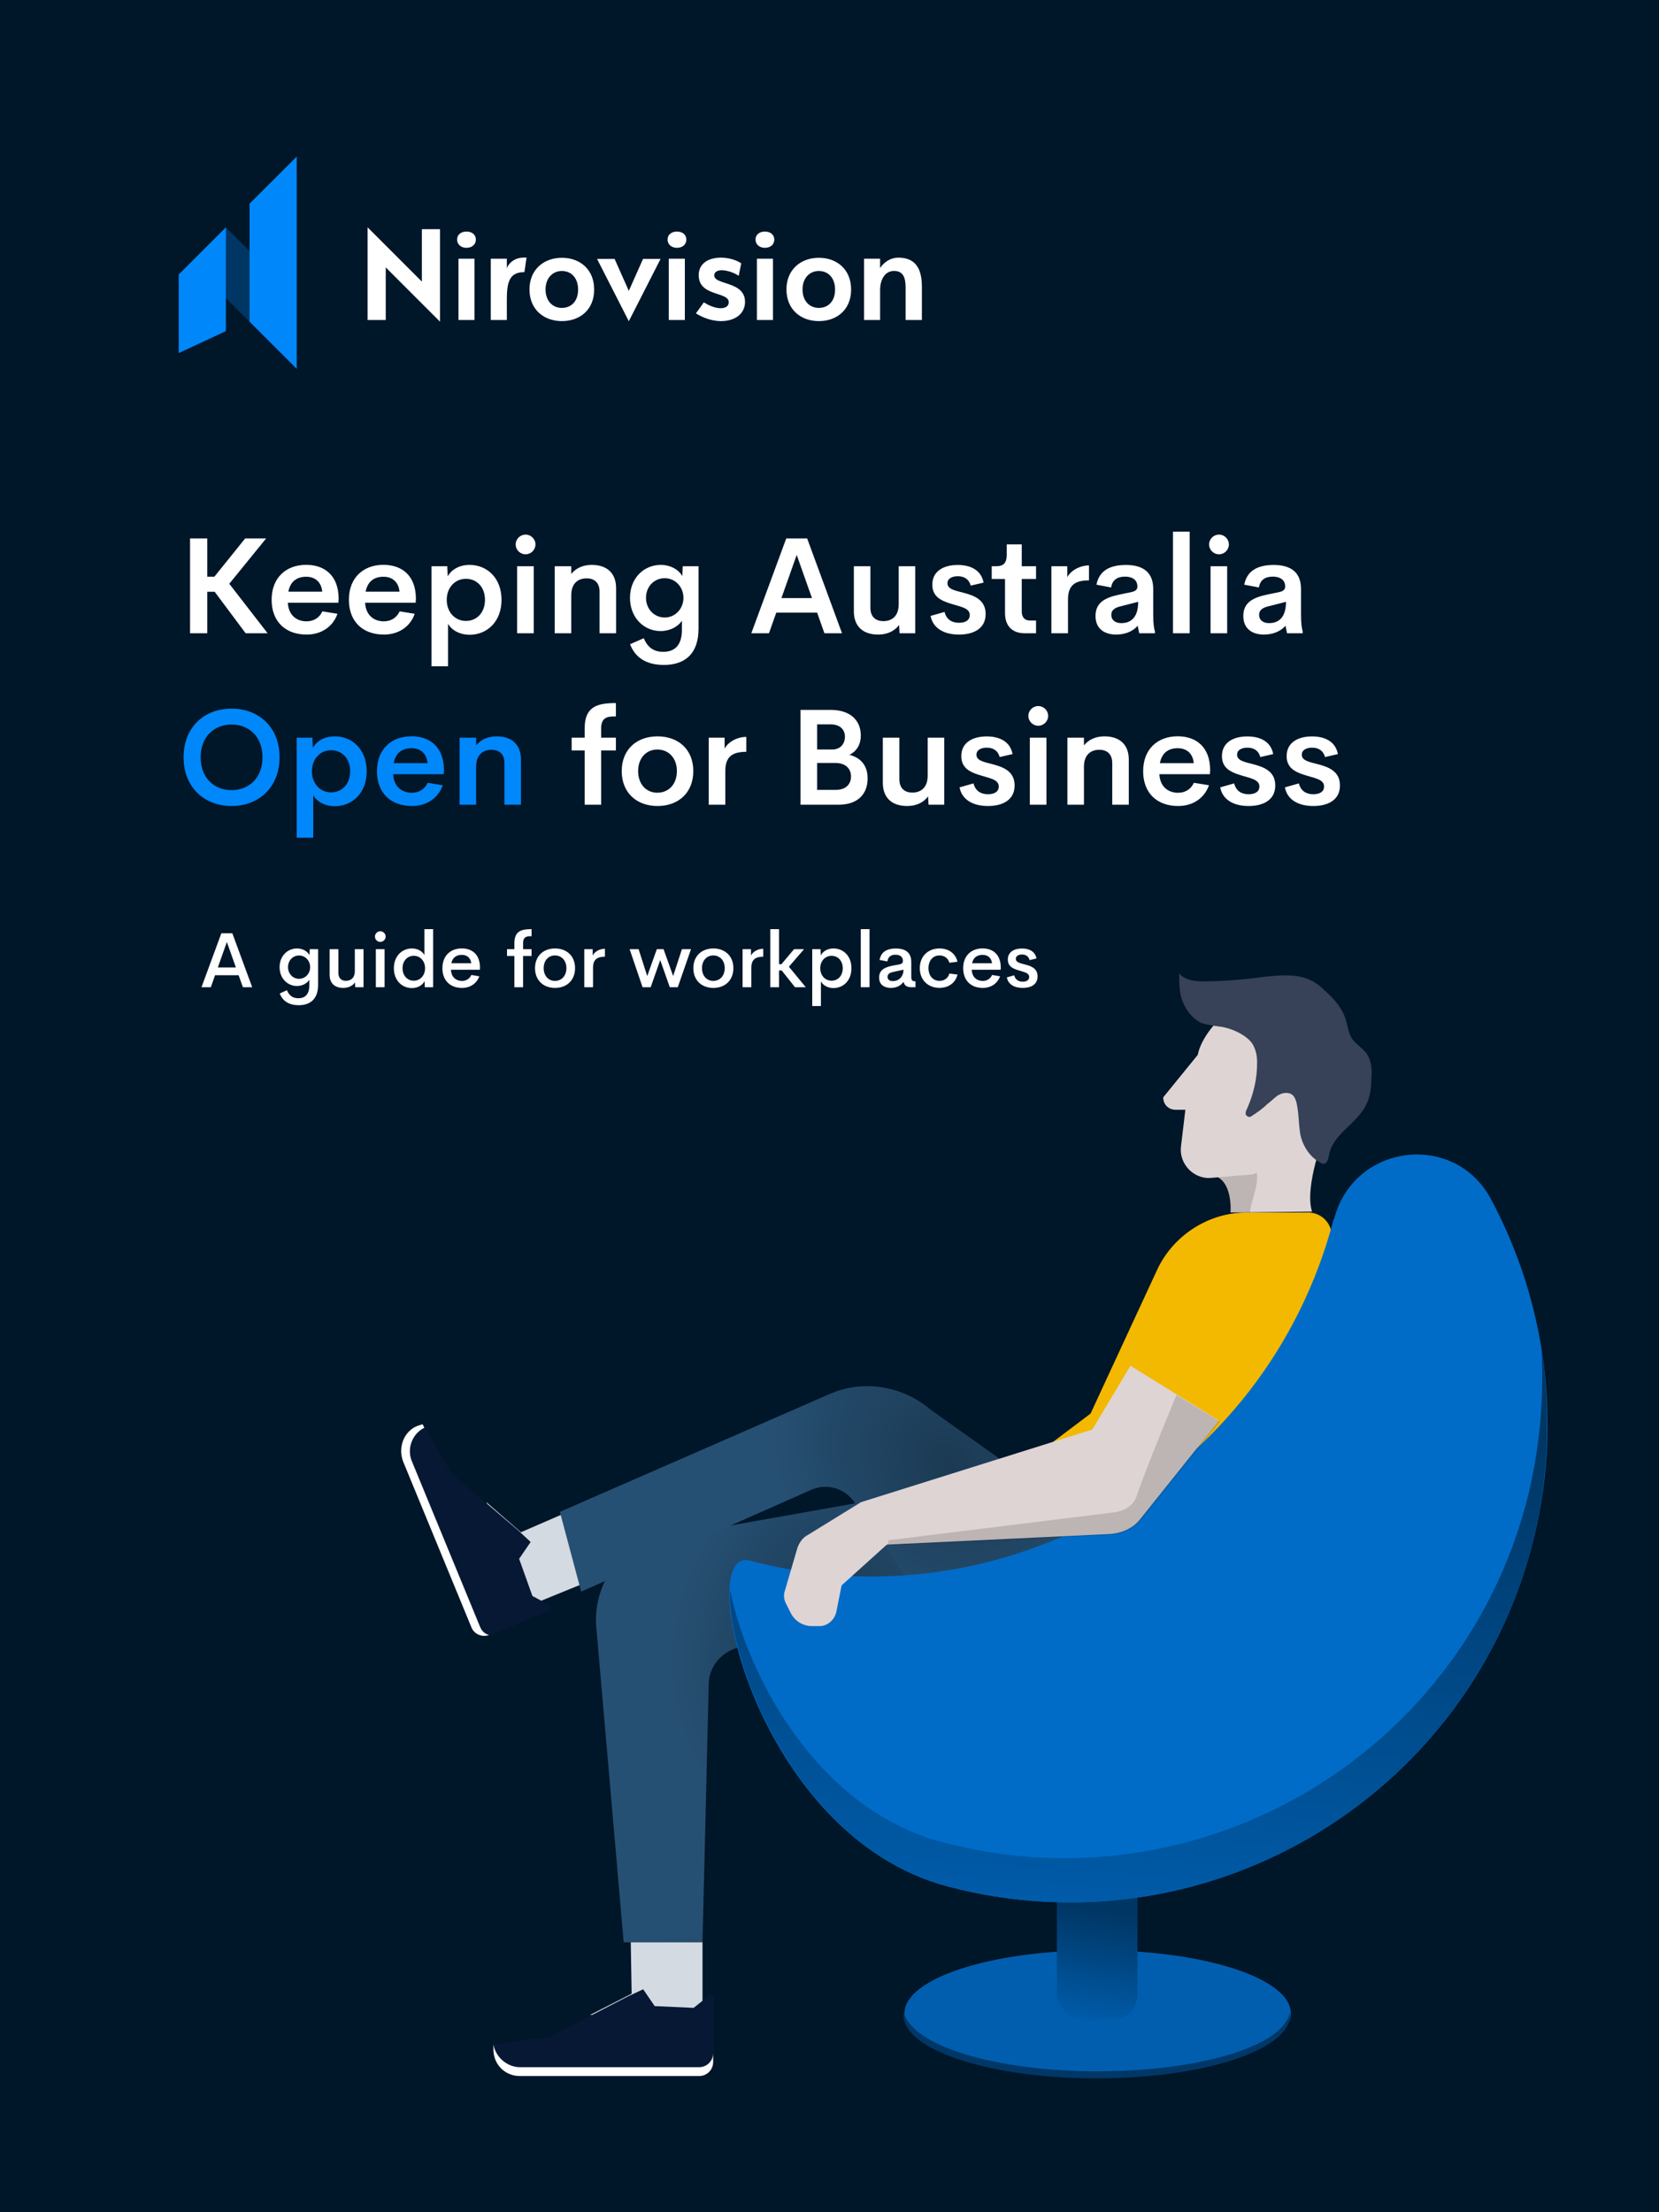 <svg width="600" height="800" viewBox="0 0 600 800" fill="none" xmlns="http://www.w3.org/2000/svg">
<rect width="600" height="800" fill="#001629"/>
<path fill-rule="evenodd" clip-rule="evenodd" d="M90.233 90.733L91.257 116.333H90.233L81.695 107.799H80.499L81.695 82.199L90.233 90.733Z" fill="#003664"/>
<path fill-rule="evenodd" clip-rule="evenodd" d="M107.324 56.602V133.402L90.248 116.335V73.668L107.324 56.602Z" fill="#0087FA"/>
<path fill-rule="evenodd" clip-rule="evenodd" d="M81.7 82.199V119.736L64.624 127.695V99.266L81.7 82.199Z" fill="#0087FA"/>
<path fill-rule="evenodd" clip-rule="evenodd" d="M159.147 116.333V82.882H152.573V101.829L132.936 82.199V115.735H139.51V96.702L159.147 116.333ZM171.616 115.734H165.81V93.547H171.616V115.734ZM165.312 86.596C165.312 88.504 166.849 89.618 168.705 89.618C170.613 89.618 172.098 88.504 172.098 86.65C172.098 84.794 170.613 83.734 168.705 83.734C166.849 83.734 165.312 84.794 165.312 86.596ZM183.304 108.356V115.733H177.498V93.548H183.304V97.051C183.783 95.353 185.967 93.283 188.95 93.177C189.483 93.123 189.909 93.123 190.441 93.177C190.335 93.707 190.188 94.755 190.042 95.804L190.042 95.804C189.895 96.852 189.749 97.9 189.642 98.431C184.05 98.325 183.304 102.464 183.304 108.356ZM197.308 104.67C197.308 100.43 200.013 97.992 203.194 97.992C206.534 97.992 209.079 100.43 209.079 104.723C209.079 109.016 206.534 111.348 203.194 111.348C200.013 111.348 197.308 109.016 197.308 104.67ZM191.496 104.672C191.496 111.987 196.747 116.122 203.219 116.122C209.743 116.122 214.888 111.987 214.888 104.725C214.888 97.41 209.743 93.223 203.219 93.223C196.747 93.223 191.496 97.41 191.496 104.672ZM238.903 93.633L227.419 116.161L215.936 93.633H222.276L227.419 105.181L232.564 93.633H238.903ZM247.679 115.734H241.874V93.547H247.679V115.734ZM241.434 86.596C241.434 88.504 242.972 89.618 244.829 89.618C246.738 89.618 248.224 88.504 248.224 86.65C248.224 84.794 246.738 83.734 244.829 83.734C242.972 83.734 241.434 84.794 241.434 86.596ZM267.169 99.745C265.526 98.631 263.033 97.73 260.965 97.73C259.639 97.73 258.313 98.26 258.313 99.586C258.313 101.054 260.161 101.651 262.351 102.36C265.538 103.39 269.45 104.656 269.45 109.18C269.45 113.42 265.897 116.124 260.753 116.124C257.358 116.124 254.017 114.798 251.684 113.314C252.687 111.995 254.162 109.889 254.542 109.346L254.548 109.339C255.767 110.134 258.366 111.459 260.593 111.459C262.609 111.459 263.563 110.558 263.563 109.286C263.563 107.658 261.691 107.043 259.5 106.324C256.412 105.311 252.692 104.091 252.692 99.532C252.692 95.504 255.874 93.172 260.806 93.172C264.2 93.172 267.01 94.444 268.071 95.239L267.169 99.745ZM279.552 115.734H273.746V93.547H279.552V115.734ZM273.246 86.596C273.246 88.504 274.783 89.618 276.637 89.618C278.545 89.618 280.029 88.504 280.029 86.65C280.029 84.794 278.545 83.734 276.637 83.734C274.783 83.734 273.246 84.794 273.246 86.596ZM296.13 97.992C292.949 97.992 290.246 100.43 290.246 104.67C290.246 109.016 292.949 111.348 296.13 111.348C299.469 111.348 302.014 109.016 302.014 104.723C302.014 100.43 299.469 97.992 296.13 97.992ZM296.152 116.122C289.683 116.122 284.434 111.987 284.434 104.672C284.434 97.41 289.683 93.223 296.152 93.223C302.674 93.223 307.817 97.41 307.817 104.725C307.817 111.987 302.674 116.122 296.152 116.122ZM327.524 103.915V115.734H333.415V103.632C333.415 96.732 330.764 93.176 324.931 93.176C321.537 93.176 319.257 95.405 318.303 96.945V93.547H312.497V115.734H318.303V104.922C318.303 100.947 320.158 97.978 323.337 97.978C326.411 97.978 327.524 100.045 327.524 103.915Z" fill="white"/>
<path d="M88.835 229H96.778L82.925 211.104L96.252 194.714H88.668L77.542 208.543H74.958V194.714H68.737V229H74.958V213.999H77.638L88.835 229ZM122.475 216.487C122.427 208.137 117.45 204.261 110.703 204.261C103.454 204.261 98.238 208.926 98.238 216.894C98.238 224.837 103.31 229.479 110.895 229.479C116.134 229.479 120.393 226.703 122.044 221.966L116.589 221.081C115.536 223.401 113.455 224.693 110.847 224.693C107.306 224.693 104.339 222.492 104.1 217.97H122.379L122.475 216.487ZM110.727 208.567C113.885 208.567 116.206 210.386 116.541 213.975H104.291C104.985 210.266 107.377 208.567 110.727 208.567ZM150.42 216.487C150.372 208.137 145.396 204.261 138.648 204.261C131.399 204.261 126.183 208.926 126.183 216.894C126.183 224.837 131.255 229.479 138.84 229.479C144.08 229.479 148.338 226.703 149.989 221.966L144.534 221.081C143.481 223.401 141.4 224.693 138.792 224.693C135.251 224.693 132.284 222.492 132.045 217.97H150.324L150.42 216.487ZM138.672 208.567C141.831 208.567 144.151 210.386 144.486 213.975H132.236C132.93 210.266 135.323 208.567 138.672 208.567ZM169.824 204.285C166.354 204.285 163.34 205.816 161.928 208.448L161.761 204.763H156.066V240.939H162.048V225.603C163.507 228.091 166.474 229.55 169.824 229.55C176.164 229.55 181.38 224.813 181.38 216.917C181.38 209.022 176.164 204.285 169.824 204.285ZM168.508 224.55C164.608 224.55 161.569 221.439 161.569 216.917C161.569 212.419 164.608 209.309 168.508 209.309C172.312 209.309 175.398 212.156 175.398 216.917C175.398 221.679 172.312 224.55 168.508 224.55ZM190.089 200.457C192.003 200.457 193.654 198.854 193.654 196.892C193.654 194.906 192.003 193.327 190.089 193.327C188.127 193.327 186.5 194.906 186.5 196.892C186.5 198.854 188.127 200.457 190.089 200.457ZM187.026 229H193.032V204.763H187.026V229ZM214.015 204.285C210.833 204.285 208.249 205.481 206.598 207.562V204.763H200.616V229H206.598V215.267C206.622 210.769 209.229 209.142 212.196 209.142C214.685 209.142 216.838 210.458 216.838 213.975V229H222.819V212.683C222.819 207.299 219.542 204.285 214.015 204.285ZM246.913 204.763L246.769 208.352C245.405 205.936 242.462 204.285 238.969 204.285C232.916 204.285 227.844 208.998 227.844 216.2C227.844 223.377 232.892 228.21 238.897 228.21C242.247 228.21 245.19 226.679 246.625 224.454V227.78C246.625 232.804 244.448 235.723 239.902 235.723C236.385 235.723 234.208 234.096 232.82 230.794L227.868 232.972C229.662 237.589 233.466 240.46 240.118 240.46C247.726 240.46 252.631 236.417 252.631 227.373V204.763H246.913ZM240.405 223.306C236.625 223.306 233.634 220.267 233.634 216.2C233.634 212.108 236.577 209.094 240.405 209.094C244.257 209.094 247.176 212.276 247.176 216.2C247.176 220.124 244.233 223.306 240.405 223.306ZM298.162 229H304.526L291.917 194.714H284.356L271.724 229H278.112L280.744 221.559H295.53L298.162 229ZM282.61 216.295L288.137 200.672L293.664 216.295H282.61ZM325.03 204.763V218.497C325.006 222.995 322.422 224.622 319.456 224.622C316.943 224.622 314.79 223.282 314.79 219.789V204.763H308.809V221.081C308.809 226.464 312.062 229.479 317.613 229.479C320.891 229.479 323.547 228.21 325.174 226.009L325.341 229H331.012V204.763H325.03ZM346.827 229.479C351.899 229.479 356.469 227.469 356.469 222.038C356.469 216.894 352.33 215.386 348.573 214.381C345.487 213.568 342.664 213.113 342.664 210.936C342.664 209.118 344.482 208.376 346.396 208.376C348.573 208.376 350.392 209.309 351.062 211.773L355.727 210.697C354.866 206.127 350.99 204.309 346.372 204.309C341.252 204.309 337.185 206.534 337.185 211.438C337.185 215.602 340.151 217.085 343.19 218.09C347.066 219.406 350.679 219.693 350.727 222.373C350.75 224.574 348.717 225.22 346.827 225.22C344.243 225.22 342.281 224.023 341.611 221.296L336.562 222.731C337.4 227.253 341.491 229.479 346.827 229.479ZM370.585 229H374.7V224.406H372.523C370.705 224.406 369.532 223.354 369.532 221.104V209.381H374.7V204.763H369.532V196.868H364.101V200.433C364.101 203.758 362.833 204.763 360.297 204.763H358.67V209.381H363.479V221.75C363.479 226.368 366.111 229 370.585 229ZM385.993 208.735V204.763H380.251V229H386.256V216.822C386.256 211.582 388.84 209.883 393.841 209.883V204.476C390.348 204.5 387.189 206.438 385.993 208.735ZM417.073 222.205V212.946C417.073 205.936 412.048 204.309 407.191 204.309C401.114 204.309 397.501 206.582 396.544 211.438L401.856 212.443C402.287 209.596 404.296 208.52 406.88 208.52C409.058 208.52 411.354 209.381 411.354 212.108C411.354 213.161 410.732 213.783 409.082 214.142L405.038 214.979C399.87 216.056 396.209 217.755 396.209 222.755C396.209 227.684 399.822 229.479 403.674 229.479C406.521 229.479 409.608 228.521 411.45 226.272L412.024 229H417.695V228.354C417.36 227.277 417.073 225.579 417.073 222.205ZM405.517 225.339C403.531 225.339 401.928 224.382 401.928 222.349C401.928 220.435 403.435 219.645 405.756 219.143L411.642 217.635C411.642 223.019 409.249 225.339 405.517 225.339ZM424.227 229H430.256V192.25H424.227V229ZM440.879 200.457C442.793 200.457 444.444 198.854 444.444 196.892C444.444 194.906 442.793 193.327 440.879 193.327C438.917 193.327 437.29 194.906 437.29 196.892C437.29 198.854 438.917 200.457 440.879 200.457ZM437.816 229H443.822V204.763H437.816V229ZM470.523 222.205V212.946C470.523 205.936 465.499 204.309 460.642 204.309C454.564 204.309 450.952 206.582 449.995 211.438L455.306 212.443C455.737 209.596 457.747 208.52 460.331 208.52C462.508 208.52 464.805 209.381 464.805 212.108C464.805 213.161 464.183 213.783 462.532 214.142L458.488 214.979C453.32 216.056 449.66 217.755 449.66 222.755C449.66 227.684 453.272 229.479 457.125 229.479C459.972 229.479 463.058 228.521 464.9 226.272L465.475 229H471.145V228.354C470.81 227.277 470.523 225.579 470.523 222.205ZM458.967 225.339C456.981 225.339 455.378 224.382 455.378 222.349C455.378 220.435 456.885 219.645 459.206 219.143L465.092 217.635C465.092 223.019 462.699 225.339 458.967 225.339ZM222.748 259.083V254.25C216.168 254.25 211.455 255.398 211.455 263.342V266.763H206.741V271.381H211.455V291H217.412V271.381H222.748V266.763H217.412V263.39C217.412 258.987 220.331 259.083 222.748 259.083ZM237.797 291.479C245.286 291.479 250.741 286.741 250.741 278.846C250.741 271.022 245.333 266.285 237.797 266.285C230.284 266.285 224.853 271.022 224.853 278.846C224.853 286.741 230.332 291.479 237.797 291.479ZM237.725 286.669C233.706 286.669 230.787 283.583 230.787 278.846C230.787 274.156 233.706 271.046 237.725 271.046C241.864 271.046 244.807 274.156 244.807 278.846C244.807 283.583 241.864 286.669 237.725 286.669ZM262.058 270.735V266.763H256.315V291H262.321V278.822C262.321 273.582 264.905 271.883 269.905 271.883V266.476C266.412 266.5 263.254 268.438 262.058 270.735ZM307.206 272.96C309.933 271.644 311.321 269.108 311.321 265.998C311.321 260.351 307.373 256.714 300.387 256.714H289.524V291H303.377C310.196 291 313.785 287.172 313.785 281.501C313.785 276.645 311.153 274.013 307.206 272.96ZM300.435 261.954C303.832 261.954 305.579 263.868 305.579 266.404C305.579 268.988 303.976 271.046 300.913 271.046H295.53V261.954H300.435ZM302.253 285.641H295.53V275.903H302.062C306.105 275.903 307.78 278.2 307.78 280.832C307.78 283.368 306.129 285.641 302.253 285.641ZM335.51 266.763V280.497C335.486 284.995 332.902 286.622 329.935 286.622C327.423 286.622 325.27 285.282 325.27 281.789V266.763H319.288V283.081C319.288 288.464 322.542 291.479 328.093 291.479C331.371 291.479 334.026 290.21 335.653 288.009L335.821 291H341.491V266.763H335.51ZM357.306 291.479C362.378 291.479 366.948 289.469 366.948 284.038C366.948 278.894 362.809 277.386 359.053 276.381C355.966 275.568 353.143 275.113 353.143 272.936C353.143 271.118 354.961 270.376 356.875 270.376C359.053 270.376 360.871 271.309 361.541 273.773L366.207 272.697C365.345 268.127 361.469 266.309 356.852 266.309C351.731 266.309 347.664 268.534 347.664 273.438C347.664 277.602 350.631 279.085 353.669 280.09C357.545 281.406 361.158 281.693 361.206 284.373C361.23 286.574 359.196 287.22 357.306 287.22C354.722 287.22 352.76 286.023 352.09 283.296L347.042 284.731C347.879 289.253 351.971 291.479 357.306 291.479ZM375.514 262.457C377.428 262.457 379.079 260.854 379.079 258.892C379.079 256.906 377.428 255.327 375.514 255.327C373.552 255.327 371.925 256.906 371.925 258.892C371.925 260.854 373.552 262.457 375.514 262.457ZM372.451 291H378.457V266.763H372.451V291ZM399.439 266.285C396.257 266.285 393.673 267.481 392.022 269.562V266.763H386.041V291H392.022V277.267C392.046 272.769 394.654 271.142 397.621 271.142C400.109 271.142 402.263 272.458 402.263 275.975V291H408.244V274.683C408.244 269.299 404.966 266.285 399.439 266.285ZM437.673 278.487C437.625 270.137 432.648 266.261 425.901 266.261C418.652 266.261 413.436 270.926 413.436 278.894C413.436 286.837 418.508 291.479 426.093 291.479C431.333 291.479 435.591 288.703 437.242 283.966L431.787 283.081C430.734 285.401 428.653 286.693 426.045 286.693C422.504 286.693 419.537 284.492 419.298 279.97H437.577L437.673 278.487ZM425.925 270.567C429.083 270.567 431.404 272.386 431.739 275.975H419.489C420.183 272.266 422.576 270.567 425.925 270.567ZM451.574 291.479C456.646 291.479 461.216 289.469 461.216 284.038C461.216 278.894 457.077 277.386 453.32 276.381C450.234 275.568 447.411 275.113 447.411 272.936C447.411 271.118 449.229 270.376 451.143 270.376C453.32 270.376 455.139 271.309 455.809 273.773L460.474 272.697C459.613 268.127 455.737 266.309 451.119 266.309C445.999 266.309 441.932 268.534 441.932 273.438C441.932 277.602 444.898 279.085 447.937 280.09C451.813 281.406 455.426 281.693 455.474 284.373C455.498 286.574 453.464 287.22 451.574 287.22C448.99 287.22 447.028 286.023 446.358 283.296L441.31 284.731C442.147 289.253 446.238 291.479 451.574 291.479ZM474.973 291.479C480.045 291.479 484.615 289.469 484.615 284.038C484.615 278.894 480.476 277.386 476.72 276.381C473.633 275.568 470.81 275.113 470.81 272.936C470.81 271.118 472.628 270.376 474.542 270.376C476.72 270.376 478.538 271.309 479.208 273.773L483.874 272.697C483.012 268.127 479.136 266.309 474.519 266.309C469.398 266.309 465.331 268.534 465.331 273.438C465.331 277.602 468.298 279.085 471.336 280.09C475.212 281.406 478.825 281.693 478.873 284.373C478.897 286.574 476.863 287.22 474.973 287.22C472.389 287.22 470.427 286.023 469.757 283.296L464.709 284.731C465.546 289.253 469.638 291.479 474.973 291.479Z" fill="white"/>
<path d="M83.763 291.479C93.668 291.479 101.109 284.66 101.109 273.845C101.109 263.031 93.668 256.26 83.763 256.26C73.81 256.26 66.393 263.031 66.393 273.845C66.393 284.66 73.81 291.479 83.763 291.479ZM83.763 285.736C77.47 285.736 72.565 281.358 72.565 273.845C72.565 266.404 77.47 262.002 83.763 262.002C90.031 262.002 94.936 266.404 94.936 273.845C94.936 281.358 90.031 285.736 83.763 285.736ZM121.063 266.285C117.594 266.285 114.579 267.816 113.167 270.448L113 266.763H107.306V302.939H113.287V287.603C114.747 290.091 117.713 291.55 121.063 291.55C127.403 291.55 132.619 286.813 132.619 278.917C132.619 271.022 127.403 266.285 121.063 266.285ZM119.747 286.55C115.847 286.55 112.809 283.439 112.809 278.917C112.809 274.419 115.847 271.309 119.747 271.309C123.551 271.309 126.638 274.156 126.638 278.917C126.638 283.679 123.551 286.55 119.747 286.55ZM160.564 278.487C160.517 270.137 155.54 266.261 148.793 266.261C141.543 266.261 136.328 270.926 136.328 278.894C136.328 286.837 141.4 291.479 148.984 291.479C154.224 291.479 158.483 288.703 160.134 283.966L154.679 283.081C153.626 285.401 151.544 286.693 148.937 286.693C145.396 286.693 142.429 284.492 142.189 279.97H160.469L160.564 278.487ZM148.817 270.567C151.975 270.567 154.296 272.386 154.631 275.975H142.381C143.075 272.266 145.467 270.567 148.817 270.567ZM179.609 266.285C176.427 266.285 173.843 267.481 172.192 269.562V266.763H166.211V291H172.192V277.267C172.216 272.769 174.824 271.142 177.791 271.142C180.279 271.142 182.433 272.458 182.433 275.975V291H188.414V274.683C188.414 269.299 185.136 266.285 179.609 266.285Z" fill="#0087FA"/>
<path d="M87.844 357H91.207L84.029 337.504H80.051L72.873 357H76.25L77.781 352.666H86.299L87.844 357ZM78.779 349.863L82.047 340.648L85.314 349.863H78.779ZM112.016 343.246L111.934 345.406C111.141 343.971 109.445 342.986 107.422 342.986C103.99 342.986 101.119 345.693 101.119 349.754C101.119 353.814 103.977 356.562 107.395 356.562C109.336 356.562 111.059 355.633 111.879 354.307V356.344C111.879 359.27 110.58 360.992 107.928 360.992C105.863 360.992 104.564 360.021 103.771 358.094L101.16 359.27C102.199 361.895 104.346 363.508 108.051 363.508C112.316 363.508 115.051 361.156 115.051 356.139V343.246H112.016ZM108.16 353.965C105.945 353.965 104.168 352.16 104.168 349.754C104.168 347.32 105.918 345.529 108.16 345.529C110.43 345.529 112.166 347.443 112.166 349.754C112.166 352.064 110.416 353.965 108.16 353.965ZM128.326 343.246V351.148C128.312 353.705 126.836 354.689 125.1 354.689C123.637 354.689 122.379 353.896 122.379 351.818V343.246H119.207V352.502C119.207 355.578 121.094 357.26 124.156 357.26C125.988 357.26 127.479 356.535 128.395 355.277L128.477 357H131.471V343.246H128.326ZM137.541 340.621C138.58 340.621 139.469 339.746 139.469 338.693C139.469 337.627 138.58 336.766 137.541 336.766C136.475 336.766 135.6 337.627 135.6 338.693C135.6 339.746 136.475 340.621 137.541 340.621ZM135.928 357H139.086V343.246H135.928V357ZM153.496 336V345.365C152.648 343.875 150.926 342.986 148.971 342.986C145.416 342.986 142.449 345.734 142.449 350.137C142.449 354.566 145.402 357.314 148.971 357.314C150.98 357.314 152.73 356.371 153.551 354.812L153.633 357H156.641V336H153.496ZM149.668 354.648C147.398 354.648 145.594 352.898 145.594 350.137C145.594 347.389 147.398 345.639 149.668 345.639C151.938 345.639 153.729 347.498 153.729 350.137C153.729 352.789 151.951 354.648 149.668 354.648ZM173.594 349.891C173.58 345.188 170.791 342.973 167.004 342.973C162.943 342.973 160.004 345.611 160.004 350.123C160.004 354.635 162.875 357.26 167.1 357.26C170.012 357.26 172.391 355.715 173.348 353.062L170.477 352.57C169.848 353.951 168.604 354.73 167.072 354.73C164.98 354.73 163.217 353.418 163.094 350.684H173.553L173.594 349.891ZM167.018 345.311C168.836 345.311 170.189 346.295 170.436 348.332H163.23C163.668 346.24 165.09 345.311 167.018 345.311ZM192.242 338.557V336C188.633 336 186.035 336.643 186.035 341.086V343.246H183.369V345.707H186.035V357H189.18V345.707H192.242V343.246H189.18V341.113C189.18 338.516 190.82 338.557 192.242 338.557ZM200.732 357.26C204.916 357.26 207.979 354.566 207.979 350.109C207.979 345.693 204.93 342.986 200.732 342.986C196.549 342.986 193.5 345.693 193.5 350.109C193.5 354.566 196.576 357.26 200.732 357.26ZM200.705 354.717C198.354 354.717 196.631 352.898 196.631 350.109C196.631 347.334 198.354 345.516 200.705 345.516C203.098 345.516 204.848 347.334 204.848 350.109C204.848 352.898 203.098 354.717 200.705 354.717ZM214.35 345.557V343.246H211.314V357H214.473V349.986C214.473 346.992 215.977 345.967 218.779 345.967V343.096C216.783 343.109 215.02 344.189 214.35 345.557ZM246.629 343.246L243.457 352.967L239.984 343.246H237.551L234.078 352.98L230.961 343.246H227.707L232.396 357.014H235.322L238.781 347.184L242.24 357.014H245.125L249.91 343.246H246.629ZM257.99 357.26C262.174 357.26 265.236 354.566 265.236 350.109C265.236 345.693 262.188 342.986 257.99 342.986C253.807 342.986 250.758 345.693 250.758 350.109C250.758 354.566 253.834 357.26 257.99 357.26ZM257.963 354.717C255.611 354.717 253.889 352.898 253.889 350.109C253.889 347.334 255.611 345.516 257.963 345.516C260.355 345.516 262.105 347.334 262.105 350.109C262.105 352.898 260.355 354.717 257.963 354.717ZM271.607 345.557V343.246H268.572V357H271.73V349.986C271.73 346.992 273.234 345.967 276.037 345.967V343.096C274.041 343.109 272.277 344.189 271.607 345.557ZM287.508 357H291.418L285.32 349.59L290.803 343.246H287.18L282.627 348.674H281.752V336H278.58V357H281.752V350.943H282.709L287.508 357ZM301.426 342.986C299.416 342.986 297.666 343.916 296.846 345.488L296.764 343.246H293.756V363.809H296.9V354.908C297.734 356.398 299.457 357.314 301.426 357.314C304.994 357.314 307.934 354.607 307.934 350.137C307.934 345.693 304.994 342.986 301.426 342.986ZM300.742 354.648C298.445 354.648 296.654 352.789 296.654 350.137C296.654 347.512 298.445 345.652 300.742 345.652C302.971 345.652 304.789 347.334 304.789 350.137C304.789 352.953 302.971 354.648 300.742 354.648ZM311.311 357H314.482V336H311.311V357ZM322.18 357.26C323.834 357.26 325.598 356.686 326.664 355.182H326.814C327.129 356.453 328.059 357 329.604 357H331.094V354.854H330.875C329.918 354.854 329.576 354.484 329.576 353.186V347.854C329.576 343.984 326.801 343 324.053 343C320.648 343 318.598 344.312 318.119 347.156L320.949 347.676C321.154 345.912 322.371 345.256 323.861 345.256C325.229 345.256 326.555 345.816 326.555 347.512C326.555 348.168 326.186 348.578 325.283 348.756L323.205 349.139C320.334 349.658 317.941 350.574 317.941 353.514C317.941 356.193 319.951 357.26 322.18 357.26ZM322.918 354.785C321.838 354.785 320.99 354.334 320.99 353.254C320.99 352.215 321.797 351.723 323.246 351.449L326.76 350.67C326.76 353.186 325.078 354.785 322.918 354.785ZM339.775 357.246C342.988 357.246 345.545 355.496 346.297 352.434L343.371 352.064C342.838 353.814 341.484 354.703 339.748 354.703C337.451 354.703 335.797 352.885 335.797 350.109C335.797 347.334 337.451 345.516 339.748 345.516C341.484 345.516 342.838 346.418 343.371 348.168L346.297 347.785C345.545 344.723 343.043 342.986 339.775 342.986C335.646 342.986 332.652 345.83 332.652 350.109C332.652 354.402 335.646 357.246 339.775 357.246ZM361.938 349.891C361.924 345.188 359.135 342.973 355.348 342.973C351.287 342.973 348.348 345.611 348.348 350.123C348.348 354.635 351.219 357.26 355.443 357.26C358.355 357.26 360.734 355.715 361.691 353.062L358.82 352.57C358.191 353.951 356.947 354.73 355.416 354.73C353.324 354.73 351.561 353.418 351.438 350.684H361.896L361.938 349.891ZM355.361 345.311C357.18 345.311 358.533 346.295 358.779 348.332H351.574C352.012 346.24 353.434 345.311 355.361 345.311ZM369.881 357.26C372.711 357.26 375.254 356.139 375.254 353.09C375.254 350.178 372.902 349.357 370.756 348.797C369.006 348.332 367.393 348.059 367.393 346.746C367.393 345.611 368.5 345.174 369.635 345.174C370.906 345.174 372 345.748 372.369 347.197L374.857 346.609C374.379 344.053 372.219 343 369.621 343C366.777 343 364.494 344.244 364.494 347.006C364.494 349.398 366.217 350.205 367.994 350.779C370.195 351.518 372.191 351.709 372.219 353.268C372.246 354.594 371.016 355.004 369.881 355.004C368.336 355.004 367.174 354.252 366.805 352.693L364.139 353.445C364.604 355.988 366.887 357.26 369.881 357.26Z" fill="white"/>
<path d="M396.98 750.758C358.403 750.758 327.13 740.577 327.13 728.018C327.13 715.459 358.403 705.277 396.98 705.277C435.557 705.277 466.83 715.459 466.83 728.018C466.83 740.577 435.557 750.758 396.98 750.758Z" fill="#015EAE"/>
<path d="M396.98 749.047C434.148 749.047 464.587 739.759 466.509 727.588C466.509 727.908 466.509 728.549 466.509 728.869C466.509 741.36 435.109 751.61 396.659 751.61C358.21 751.61 326.809 741.36 326.809 728.869C326.809 728.549 326.809 727.908 326.809 727.588C329.693 739.759 359.812 749.047 396.98 749.047Z" fill="#003767"/>
<path d="M391.533 730.26H402.427C407.554 730.26 411.399 726.097 411.399 721.292V686.061H382.241V721.292C382.562 726.097 386.727 730.26 391.533 730.26Z" fill="url(#paint0_linear_1063:43410)"/>
<path d="M481.569 445.846L484.773 464.743C486.696 475.633 485.094 486.843 480.608 496.772L434.789 595.741H368.463L331.616 558.587L394.417 511.185L418.448 459.298C424.215 446.807 437.032 438.479 450.809 438.479H472.277C477.083 438.159 480.928 441.362 481.569 445.846Z" fill="#F3B800"/>
<path d="M479.007 410.293C479.007 410.293 471.637 429.19 474.521 438.158L445.043 438.478C445.043 438.478 446.004 426.628 438.635 425.026L479.007 410.293Z" fill="#DED4D4"/>
<path opacity="0.15" d="M438.635 425.345L452.092 420.861C457.859 423.744 452.092 434.313 452.092 438.477H445.043C445.043 438.798 445.684 426.947 438.635 425.345Z" fill="black"/>
<path d="M441.197 368.334C441.197 368.334 434.468 374.74 433.187 381.466L420.69 396.84C420.69 399.402 422.613 401.324 425.176 401.324H428.701L427.099 414.776C426.458 420.861 431.585 426.306 437.672 425.986L453.052 424.705L474.52 416.057V374.74L441.197 368.334Z" fill="#DED4D4"/>
<path d="M311.75 543.213L234.21 556.985C222.034 562.11 214.665 574.922 215.626 588.053L225.559 702.397H254.076L256.319 609.192C256.319 602.787 260.804 597.342 267.213 595.74H352.763L353.083 568.516L311.75 543.213Z" fill="#265073"/>
<path d="M311.75 543.213L234.21 556.985C222.034 562.11 214.665 574.922 215.626 588.053L225.559 702.397H254.076L256.319 609.192C256.319 602.787 260.804 597.342 267.213 595.74H352.763L353.083 568.516L311.75 543.213Z" fill="url(#paint1_radial_1063:43410)" fill-opacity="0.28"/>
<path d="M311.75 543.213L234.21 556.985C222.034 562.11 214.665 574.922 215.626 588.053L225.559 702.397H254.076L256.319 609.192C256.319 602.787 260.804 597.342 267.213 595.74H352.763L353.083 568.516L311.75 543.213Z" fill="url(#paint2_linear_1063:43410)" fill-opacity="0.08"/>
<path d="M254.076 702.396V728.66H213.383L228.443 720.973L228.122 702.396H254.076Z" fill="#D3DAE1"/>
<path d="M215.626 570.758L191.275 580.687L175.895 543.213L188.391 554.103L205.373 546.736L215.626 570.758Z" fill="#D3DAE1"/>
<path d="M395.699 551.86L336.743 509.902C326.169 500.934 311.75 498.692 299.254 504.457L202.489 546.735L210.179 575.561L293.487 538.728C299.254 536.166 305.983 538.408 309.187 543.532L345.394 596.38H428.381C424.536 575.881 413.001 564.031 395.699 551.86Z" fill="#265073"/>
<path d="M395.699 551.86L336.743 509.902C326.169 500.934 311.75 498.692 299.254 504.457L202.489 546.735L210.179 575.561L293.487 538.728C299.254 536.166 305.983 538.408 309.187 543.532L345.394 596.38H428.381C424.536 575.881 413.001 564.031 395.699 551.86Z" fill="url(#paint3_radial_1063:43410)" fill-opacity="0.28"/>
<path d="M395.699 551.86L336.743 509.902C326.169 500.934 311.75 498.692 299.254 504.457L202.489 546.735L210.179 575.561L293.487 538.728C299.254 536.166 305.983 538.408 309.187 543.532L345.394 596.38H428.381C424.536 575.881 413.001 564.031 395.699 551.86Z" fill="url(#paint4_linear_1063:43410)" fill-opacity="0.08"/>
<path d="M258.241 723.217V745.637C258.241 748.519 255.998 750.761 253.114 750.761H188.391C182.944 750.761 178.778 746.598 178.778 741.153V739.231L198.644 736.669L227.161 721.935L232.608 719.373L236.773 725.459L250.871 726.099L255.677 722.256C256.639 720.975 258.241 721.615 258.241 723.217Z" fill="#071835"/>
<path d="M188.071 747.556H252.794C255.678 747.556 257.921 745.314 257.921 742.431V745.634C257.921 748.517 255.678 750.759 252.794 750.759H188.071C182.624 750.759 178.458 746.595 178.458 741.15V739.229C179.099 743.713 183.265 747.556 188.071 747.556Z" fill="white"/>
<path d="M198.003 582.608L177.497 591.256C174.933 592.217 171.729 590.936 170.768 588.374L146.096 528.48C144.174 523.675 146.417 517.91 151.223 515.988L153.145 515.348L163.078 532.643L187.429 553.462L191.915 557.626L187.75 563.711L192.556 577.163L198.003 580.046C199.285 580.046 199.285 581.968 198.003 582.608Z" fill="#071835"/>
<path d="M150.902 515.668L152.825 515.027L153.466 516.308C148.98 518.551 147.057 523.995 148.98 528.479L173.652 588.373C174.293 589.975 175.574 590.936 176.856 591.256C174.293 592.217 171.409 590.936 170.448 588.373L145.776 528.479C143.853 523.355 146.096 517.59 150.902 515.668Z" fill="white"/>
<path d="M271.058 564.351C363.337 588.693 457.859 533.604 482.21 441.36C482.21 441.04 482.21 441.04 482.531 440.72C489.58 413.495 526.107 409.011 539.244 433.674C559.11 470.827 565.518 515.347 553.983 559.227C529.631 651.47 435.109 706.56 342.83 682.218C272.98 663.961 250.551 559.227 271.058 564.351Z" fill="#006CC8"/>
<path d="M340.908 666.204C433.187 690.546 527.709 635.456 552.06 543.213C556.866 524.636 558.468 506.059 557.507 488.123C561.032 511.184 560.071 535.206 553.983 559.227C529.631 651.47 435.109 706.56 342.83 682.218C288.68 667.805 263.047 601.505 264.008 574.921C270.417 606.31 295.729 654.353 340.908 666.204Z" fill="url(#paint5_linear_1063:43410)"/>
<path d="M435.429 354.883C442.478 354.883 449.848 354.242 456.897 353.281C462.344 352.641 469.073 352 474.199 354.562C476.122 355.523 477.724 356.804 479.326 358.406C482.53 361.288 485.414 364.491 486.695 368.655C487.336 370.897 487.657 373.139 488.618 375.061C490.22 377.623 492.783 378.904 494.385 381.146C495.987 383.709 496.308 386.912 495.987 389.794C495.987 392.677 495.667 395.559 494.706 398.122C491.822 406.129 481.889 409.652 480.608 417.98C480.287 419.261 479.967 420.862 478.685 420.862C478.365 420.862 478.044 420.862 477.724 420.542C473.238 418.3 470.354 413.175 470.034 408.371C469.714 406.129 469.714 403.887 469.393 401.645C469.073 399.403 468.752 396.52 466.83 395.559C465.228 394.919 463.626 395.239 462.024 396.2C460.742 397.161 459.46 398.442 458.179 399.403C456.577 401.004 454.654 402.285 452.732 403.567C452.411 403.887 452.091 403.887 451.77 403.887C451.13 403.887 450.489 403.246 450.489 402.606C450.489 401.965 450.809 401.325 451.13 400.684C453.372 395.559 454.654 390.114 454.654 384.349C454.654 382.107 454.334 379.865 453.052 377.623C450.809 374.1 444.721 371.538 440.876 371.217C438.633 370.897 436.391 370.577 434.468 369.936C431.264 368.335 429.021 365.452 427.739 362.249C426.458 359.046 426.458 355.523 426.458 352C428.701 354.562 432.225 354.883 435.429 354.883Z" fill="#374158"/>
<path d="M462.024 472.429L441.198 514.066L408.836 493.888L428.701 457.055L462.024 472.429Z" fill="#F3B800"/>
<path d="M408.836 493.889L395.058 516.949L311.43 543.213L292.205 555.064C290.283 556.025 289.001 557.946 288.36 559.868L283.874 575.242C283.233 576.843 283.554 578.765 284.515 580.367L286.117 583.57C287.719 586.452 290.603 588.054 293.807 588.054H296.37C299.254 588.054 301.817 585.812 302.458 582.929L304.381 573.32L320.722 558.587L401.466 554.744C405.952 554.423 410.117 552.502 412.681 548.978L440.877 513.747L408.836 493.889Z" fill="#DED4D4"/>
<path opacity="0.15" d="M321.363 556.984L401.786 547.056C406.272 546.735 410.117 544.493 411.078 540.97C414.923 529.76 425.497 504.457 425.497 504.457L441.197 514.066L413.001 549.298C410.117 552.821 405.952 554.742 401.786 555.063L321.042 558.906L321.363 556.984Z" fill="black"/>
<defs>
<linearGradient id="paint0_linear_1063:43410" x1="415.138" y1="687.758" x2="404.871" y2="750.678" gradientUnits="userSpaceOnUse">
<stop offset="0.088" stop-color="#003664"/>
<stop offset="1" stop-color="#006CC8"/>
</linearGradient>
<radialGradient id="paint1_radial_1063:43410" cx="0" cy="0" r="1" gradientUnits="userSpaceOnUse" gradientTransform="translate(301.323 590.215) rotate(110.436) scale(74.689 58.624)">
<stop/>
<stop offset="1" stop-opacity="0"/>
</radialGradient>
<linearGradient id="paint2_linear_1063:43410" x1="269.507" y1="674.513" x2="273.382" y2="703.841" gradientUnits="userSpaceOnUse">
<stop offset="0.719" stop-opacity="0"/>
<stop offset="1"/>
</linearGradient>
<radialGradient id="paint3_radial_1063:43410" cx="0" cy="0" r="1" gradientUnits="userSpaceOnUse" gradientTransform="translate(343.372 529.361) rotate(135.69) scale(59.856 71.775)">
<stop/>
<stop offset="1" stop-opacity="0"/>
</radialGradient>
<linearGradient id="paint4_linear_1063:43410" x1="291.118" y1="579.722" x2="291.973" y2="597.508" gradientUnits="userSpaceOnUse">
<stop offset="0.719" stop-opacity="0"/>
<stop offset="1"/>
</linearGradient>
<linearGradient id="paint5_linear_1063:43410" x1="597.447" y1="495.8" x2="576.301" y2="786.328" gradientUnits="userSpaceOnUse">
<stop offset="0.088" stop-color="#003664"/>
<stop offset="1" stop-color="#006CC8"/>
</linearGradient>
</defs>
</svg>
